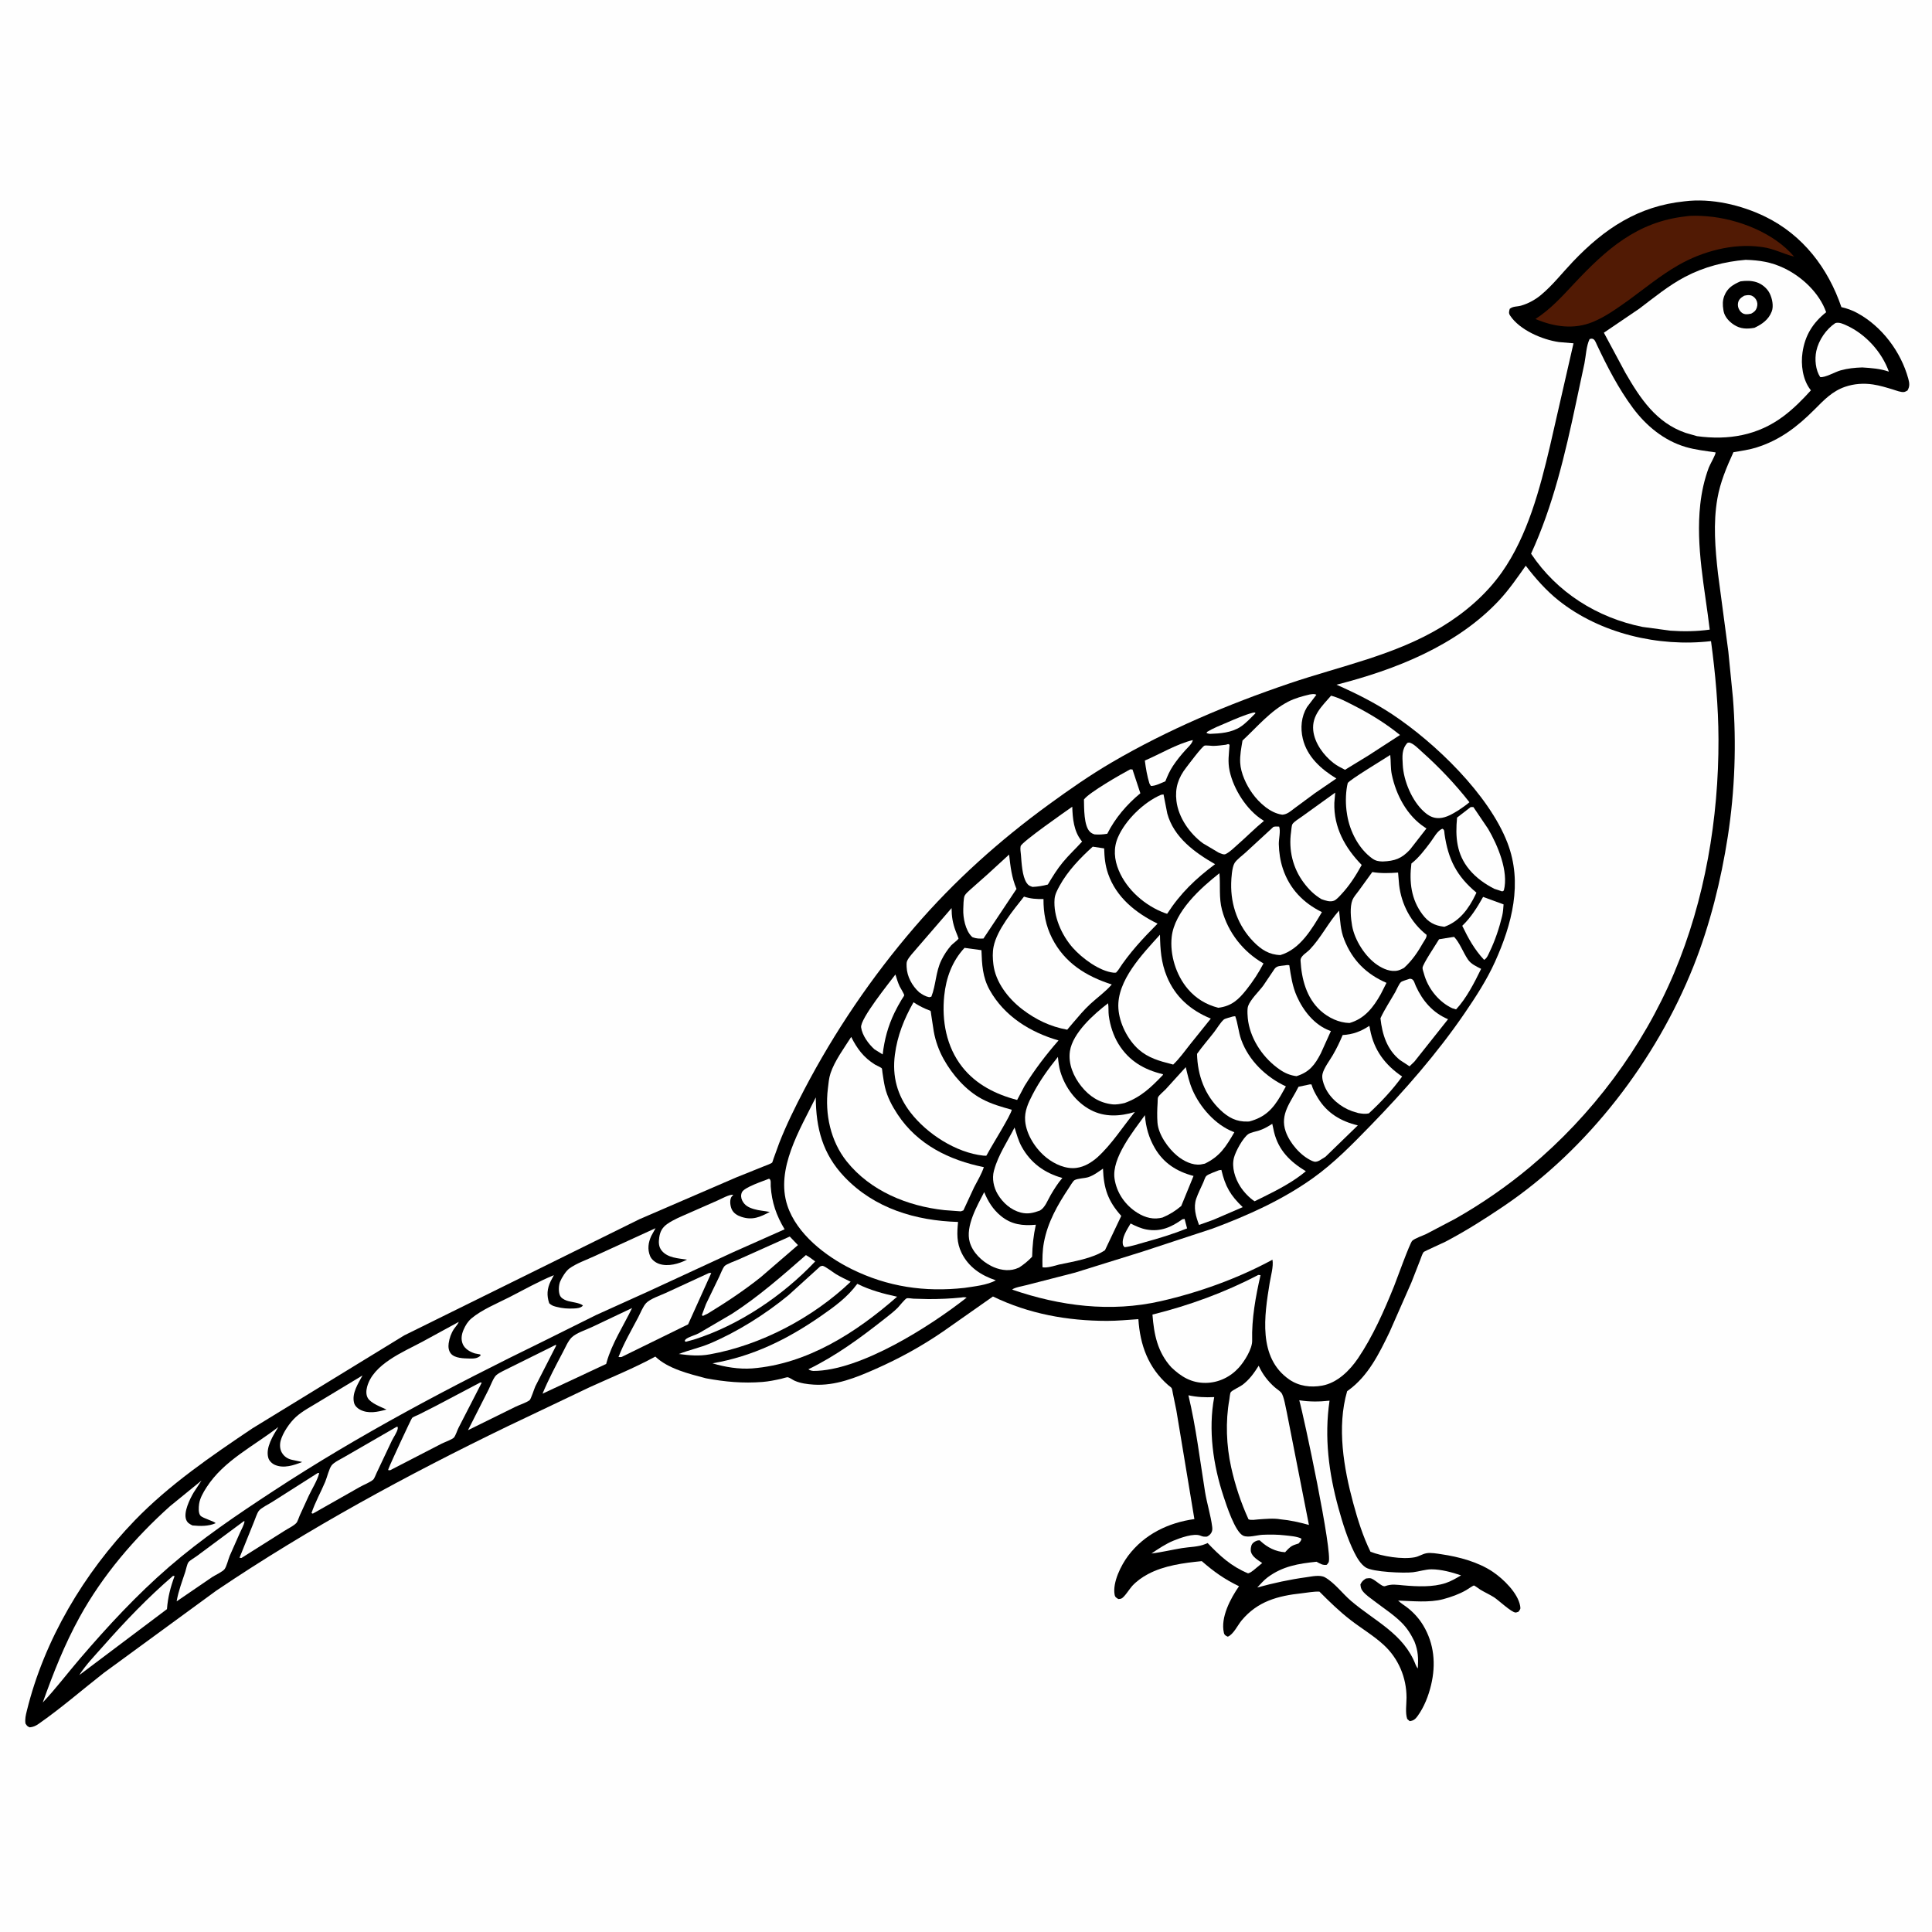 <svg version="1.1" xmlns="http://www.w3.org/2000/svg" style="display: block;" viewBox="0 0 2048 2048" width="1024" height="1024">
<path transform="translate(0,0)" fill="rgb(254,254,254)" d="M -0 -0 L 2048 0 L 2048 2048 L -0 2048 L -0 -0 z"/>
<path transform="translate(0,0)" fill="rgb(0,0,0)" d="M 1785.67 213.409 C 1814.23 209.872 1845.78 217.25 1871.3 229.713 C 1911.11 249.166 1937.86 284.185 1951.95 325.562 C 1957.95 326.925 1963.36 328.873 1968.77 331.803 C 1994.87 345.944 2015.07 372.897 2022.87 401.444 C 2024.19 406.266 2024.54 409.682 2022 413.969 C 2020.87 414.48 2019.82 415.26 2018.6 415.5 C 2015.35 416.138 2009.97 413.907 2006.75 412.933 C 1999.75 410.811 1992.72 408.644 1985.46 407.549 C 1975.6 406.06 1965.45 406.758 1956 409.981 C 1942.24 414.676 1933.41 424.088 1923.45 434.098 C 1905.44 452.194 1886.93 466.461 1862.23 474.263 C 1854.23 476.789 1845.78 477.987 1837.52 479.34 C 1830.24 495.286 1823.54 511.095 1820.5 528.485 C 1815.89 554.824 1818.18 581.507 1821.11 607.884 L 1832.1 690.57 L 1836.95 739.531 C 1840.85 787.967 1839.01 838.366 1831.59 886.438 C 1824.4 933.012 1812.6 980.503 1795.13 1024.35 C 1755.48 1123.89 1683.34 1218.07 1594.42 1278.29 C 1574.16 1292.02 1553.85 1304.89 1532.16 1316.29 C 1529.35 1317.76 1509.67 1326.44 1509.05 1327.28 C 1507.53 1329.33 1506.31 1333.64 1505.3 1336.07 L 1496.1 1359.57 L 1473.02 1412 C 1462 1434.74 1450.49 1458.41 1429.5 1473.66 L 1428.03 1474.72 C 1416.97 1512.7 1424.37 1556.19 1434.51 1593.48 C 1439.3 1611.09 1444.71 1628.51 1452.78 1644.92 C 1465.31 1649.78 1486.35 1653.3 1499.72 1650.77 C 1503.99 1649.97 1507.72 1647.32 1512.03 1646.52 C 1516.77 1645.64 1523.25 1646.86 1528.08 1647.58 C 1546.48 1650.3 1566.87 1655.69 1582.5 1666.24 C 1593.52 1673.68 1609 1688.59 1611.42 1702.34 C 1612.01 1705.73 1611.58 1705.8 1609.66 1708.5 C 1608.61 1708.78 1607.59 1709.37 1606.5 1709.34 C 1602.22 1709.22 1588.21 1696.02 1583.69 1693.16 C 1579.01 1690.2 1573.9 1687.96 1569.16 1685.08 C 1568.02 1684.38 1563.33 1680.78 1562.33 1680.68 C 1561.78 1680.62 1555.16 1685.05 1554.25 1685.58 C 1546.82 1689.9 1538.13 1692.97 1529.85 1695.19 C 1515.12 1699.14 1497.21 1697.14 1482.07 1696.67 C 1485.3 1699.83 1489.38 1702.1 1492.89 1704.96 C 1499.15 1710.05 1504.54 1716.1 1508.69 1723.02 C 1520.3 1742.37 1522.24 1764.15 1517.05 1786 C 1514.3 1797.6 1509.71 1809.48 1502.64 1819.18 C 1500.29 1822.41 1498.32 1823.99 1494.35 1824.5 L 1491.71 1822.18 C 1489.48 1815.75 1490.98 1806.38 1490.98 1799.5 C 1490.97 1778.38 1482.45 1758.06 1466.82 1743.7 C 1456.09 1733.85 1443.52 1726.41 1432.02 1717.57 C 1419.96 1708.29 1409.38 1697.97 1398.67 1687.21 C 1392.73 1686.88 1385.96 1688.29 1380 1688.93 C 1354.6 1691.65 1333.07 1697.4 1316.14 1717.77 C 1312.02 1722.73 1307.43 1732.66 1301.5 1734.94 C 1299.43 1733.98 1297.96 1733.34 1297.39 1730.9 C 1293.55 1714.65 1304.49 1694.25 1313.4 1681.48 C 1297.9 1673.97 1286.85 1666.15 1273.94 1654.87 C 1254.91 1656.73 1233.92 1659.49 1216.85 1668.65 C 1210.57 1672.01 1204.97 1676.01 1200.11 1681.24 C 1197.45 1684.11 1191.81 1693.34 1188.59 1694.58 C 1187.62 1694.96 1186.53 1694.9 1185.5 1695.06 C 1183.23 1693.58 1182.03 1693.19 1181.52 1690.28 C 1179.25 1677.36 1188.41 1659.06 1195.97 1649.06 C 1213.1 1626.38 1238.48 1614.09 1266.1 1610.29 L 1246.97 1494.95 L 1243.32 1477.22 C 1242.98 1475.78 1242.68 1472.69 1241.97 1471.45 C 1241.46 1470.56 1239.11 1468.99 1238.28 1468.26 C 1217.19 1449.74 1208.52 1425.87 1206.73 1398.36 C 1195.7 1399.07 1184.55 1400.2 1173.5 1400.19 C 1131.51 1400.15 1090.54 1392.77 1052.57 1374.33 L 999.697 1411.46 C 977.037 1427.04 953.402 1440 928.284 1451.11 C 907.522 1460.3 885.545 1469.27 862.38 1467.75 C 855.648 1467.31 848.749 1466.39 842.5 1463.71 C 840.377 1462.8 837.309 1460.44 835.237 1459.97 C 834.11 1459.71 829.418 1461.29 828.095 1461.58 C 821.523 1463.04 814.878 1464.42 808.156 1464.94 C 787.495 1466.52 768.691 1464.84 748.378 1461.06 C 730.518 1456.35 708.168 1450.95 694.691 1438.03 C 672.21 1450.27 648.28 1459.92 625.012 1470.53 L 538.103 1511.93 C 431.805 1563.4 327.172 1620.08 229.199 1686.21 L 110.133 1773.28 C 87.151 1791.23 64.674 1810.87 40.736 1827.5 C 37.652 1829.64 35.218 1830.67 31.5 1831.06 C 28.795 1829.93 28.643 1829.48 26.993 1827 C 26.299 1822.07 27.315 1818.15 28.478 1813.41 C 46.897 1738.27 89.198 1667.32 142.715 1611.85 C 179.293 1573.94 224.084 1543.34 267.614 1514.08 L 428.546 1415.54 L 677.924 1292.37 L 780.697 1248 L 809.595 1236.39 C 811.929 1235.38 816.715 1233.9 818.572 1232.35 C 818.826 1232.14 819.769 1228.83 819.904 1228.44 L 826.075 1211.46 C 833.667 1192.1 842.959 1173.35 852.595 1154.94 C 884.841 1093.33 924.013 1035.65 969.339 982.945 C 1011.56 933.857 1059.48 890.907 1111.76 852.825 C 1133.49 836.99 1155.44 821.683 1178.67 808.095 C 1237.91 773.446 1302.1 746.398 1367.01 724.388 C 1421.45 705.928 1478.82 694.579 1528.53 664.317 C 1552.92 649.471 1575.41 630.188 1591.96 606.765 C 1619.27 568.114 1632.36 518.244 1643.09 472.731 L 1667.98 363.923 L 1652.56 362.605 C 1634.95 360.107 1610.9 349.847 1600.76 334.5 C 1599.03 331.875 1599.66 330.234 1600.38 327.378 C 1604.01 324.451 1607.96 325.238 1612.26 324.024 C 1619.7 321.924 1627.12 317.916 1633.08 313.016 C 1645.64 302.694 1656.02 289.28 1667.23 277.5 C 1700.76 242.252 1736.59 218.469 1785.67 213.409 z"/>
<path transform="translate(0,0)" fill="rgb(254,254,254)" d="M 1328.08 755.5 L 1330.02 755.263 L 1330.94 756 C 1325.96 760.852 1320.64 766.825 1314.79 770.571 C 1305.12 776.764 1293.63 777.521 1282.5 777.946 C 1281.09 777.816 1280.28 777.517 1278.98 777 L 1279.5 775.864 C 1286.19 771.792 1293.61 768.947 1300.79 765.866 C 1309.86 761.972 1318.52 758.101 1328.08 755.5 z"/>
<path transform="translate(0,0)" fill="rgb(254,254,254)" d="M 1253.34 1292.5 L 1255.73 1292.12 L 1258.36 1302.16 C 1243.77 1308.04 1228.48 1312.69 1213.32 1316.86 C 1206.34 1318.78 1199.22 1321.31 1192.03 1322.11 L 1190.5 1320 C 1188.46 1312.39 1194.82 1303.34 1198.49 1296.94 C 1203.83 1299.67 1209.52 1302.28 1215.46 1303.35 C 1230.14 1305.99 1241.8 1300.84 1253.34 1292.5 z"/>
<path transform="translate(0,0)" fill="rgb(254,254,254)" d="M 1264.43 784.5 C 1263.99 788.091 1259.15 792.305 1256.67 795.056 C 1251.8 800.456 1247.25 806.037 1243.25 812.116 C 1239.91 817.189 1237.55 822.62 1235.31 828.243 C 1230.75 830.035 1224.9 833.228 1220 833.151 L 1218.43 830.5 C 1215.97 822.451 1214.65 814.555 1213.58 806.218 C 1229.96 799.212 1247.22 788.68 1264.43 784.5 z"/>
<path transform="translate(0,0)" fill="rgb(254,254,254)" d="M 854.308 1330.44 C 857.756 1332.27 860.956 1334.9 864.14 1337.17 C 829.87 1373.5 783.098 1405.02 735.467 1420.03 L 727.018 1422.33 L 725.776 1421.5 C 726.116 1420.93 726.316 1420.24 726.798 1419.78 C 729.444 1417.26 737.041 1415.31 740.647 1413.37 L 775.923 1392.7 C 804.307 1374.34 828.928 1352.63 854.308 1330.44 z"/>
<path transform="translate(0,0)" fill="rgb(254,254,254)" d="M 1572.15 950.761 L 1593.86 958.7 C 1593.56 962.805 1593.3 966.974 1592.34 970.988 C 1589.34 983.579 1584.73 997.343 1579.05 1009 C 1577.47 1012.26 1576.38 1015.6 1573.22 1017.5 C 1562.94 1006.52 1556.56 994.845 1550.04 981.387 C 1559.4 972.463 1565.85 961.94 1572.15 950.761 z"/>
<path transform="translate(0,0)" fill="rgb(254,254,254)" d="M 1292.11 1240.5 L 1294.72 1240.14 C 1298.81 1257.7 1304.36 1267.27 1317.35 1279.62 L 1286.37 1292.98 L 1271.05 1298.49 C 1267.69 1289.71 1264.82 1279.82 1268.09 1270.5 C 1270.1 1264.76 1273.08 1258.95 1275.56 1253.37 C 1276.27 1251.78 1277.42 1248.04 1278.5 1246.84 C 1280.56 1244.53 1289.04 1241.89 1292.11 1240.5 z"/>
<path transform="translate(0,0)" fill="rgb(254,254,254)" d="M 183.383 1670.5 L 185.067 1670.69 C 180.72 1682.41 177.926 1693.23 176.991 1705.74 L 84.026 1775.69 C 91.024 1764.65 100.728 1754.78 109.363 1744.99 C 132.704 1718.54 156.637 1693.53 183.383 1670.5 z"/>
<path transform="translate(0,0)" fill="rgb(254,254,254)" d="M 949.194 1033 C 950.494 1037.24 951.788 1041.58 953.663 1045.61 C 954.453 1047.3 958.523 1053.64 958.503 1055.06 C 958.495 1055.61 956.173 1058.91 955.805 1059.53 C 953.073 1064.11 950.49 1068.72 948.187 1073.53 C 941.224 1088.08 937.571 1101.73 935.667 1117.74 L 926.986 1112.34 C 920.693 1106.68 914.025 1097.67 912.829 1089.1 C 911.572 1080.09 943.082 1041.2 949.194 1033 z"/>
<path transform="translate(0,0)" fill="rgb(254,254,254)" d="M 258.47 1612.5 L 259.248 1612.7 C 258.552 1616.77 256.019 1621.07 254.305 1624.88 L 243.5 1649.26 C 241.882 1653.14 240.274 1660.45 237.974 1663.44 C 235.929 1666.09 227.934 1669.79 224.786 1671.86 L 187.302 1697.47 L 187.341 1696.97 C 189.136 1686.61 193.104 1676.24 196.378 1666.28 C 197.224 1663.7 198.23 1658.25 199.68 1656.15 C 201.084 1654.11 206.775 1650.94 208.881 1649.31 L 258.47 1612.5 z"/>
<path transform="translate(0,0)" fill="rgb(254,254,254)" d="M 1198.13 815.5 L 1200.5 815.702 L 1208.83 840.888 C 1194.43 852.815 1182.18 867.06 1173.75 883.812 C 1169.11 884.612 1165.07 884.84 1160.37 884.5 C 1158.38 883.931 1156.79 883.122 1155.3 881.645 C 1148.81 875.238 1149.24 856.287 1149.03 847.521 C 1154.2 840.213 1188.54 820.571 1198.13 815.5 z"/>
<path transform="translate(0,0)" fill="rgb(254,254,254)" d="M 1008.7 962.61 C 1008.75 971.544 1009.89 978.519 1013.03 986.927 C 1013.29 987.638 1016.17 994.677 1016.1 994.864 C 1015.57 996.283 1009.69 1000.57 1008.27 1002.18 C 1004.06 1006.98 1000.68 1012.19 997.87 1017.91 C 991.83 1030.23 992.166 1044.19 987.287 1056.5 L 985 1057.08 C 980.689 1056.19 978.027 1054.41 974.437 1051.92 C 966.903 1045.11 961.467 1035.25 961.058 1024.98 C 960.984 1023.1 960.795 1020.34 961.613 1018.56 C 963.739 1013.96 968.591 1009.3 971.775 1005.34 L 1008.7 962.61 z"/>
<path transform="translate(0,0)" fill="rgb(254,254,254)" d="M 336.73 1561.5 L 338.326 1561.45 L 338.146 1562.36 C 336.187 1569.78 330.629 1578.41 327.319 1585.55 L 317.805 1606.32 C 316.906 1608.31 315.481 1612.94 314.177 1614.39 C 311.429 1617.46 305.104 1620.44 301.487 1622.78 L 255.988 1651.5 L 253.884 1651.31 L 269.202 1613.3 C 270.635 1609.97 272.257 1604.42 274.361 1601.56 C 276.641 1598.47 284.978 1594.43 288.396 1592.23 L 336.73 1561.5 z"/>
<path transform="translate(0,0)" fill="rgb(254,254,254)" d="M 837.173 1310.78 L 845.851 1319.85 L 806.473 1353.82 C 788.677 1368.02 769.881 1380.48 750.462 1392.32 L 745 1394.99 L 744.029 1394 L 748.367 1382.38 L 762.371 1353.41 C 763.987 1350.17 765.755 1344.98 767.95 1342.23 C 769.736 1339.99 779.726 1336.54 782.701 1335.19 L 837.173 1310.78 z"/>
<path transform="translate(0,0)" fill="rgb(254,254,254)" d="M 1069.69 905.877 C 1071.13 918.774 1072.41 930.19 1077.53 942.31 L 1042.5 994.883 C 1038.15 995.049 1035.04 995.059 1030.94 993.5 L 1030.1 992.808 C 1023.39 986.283 1020.77 972.894 1021.11 963.841 C 1021.23 960.656 1021.26 952.02 1022.6 949.413 C 1023.73 947.224 1026.55 944.883 1028.35 943.201 L 1046.7 926.94 L 1069.69 905.877 z"/>
<path transform="translate(0,0)" fill="rgb(254,254,254)" d="M 1945.52 342.5 C 1949.53 341.228 1953.94 343.401 1957.56 345.05 C 1977.73 354.235 1994.88 373.188 2002.29 393.966 C 1993.11 390.752 1983.65 390.113 1974.02 389.5 C 1966.04 389.761 1958.8 390.497 1951.09 392.621 C 1945.34 394.205 1934.68 400.485 1929.5 399.729 C 1924.52 392.215 1923.5 380.786 1925.36 372.109 C 1927.82 360.593 1935.82 348.913 1945.52 342.5 z"/>
<path transform="translate(0,0)" fill="rgb(254,254,254)" d="M 1559.03 855.5 L 1561.83 855.5 L 1577.5 878.672 C 1587.6 895.928 1599.44 923.76 1594.12 944 L 1592.5 944.941 L 1584.01 942.174 C 1574.03 937.045 1564.74 930.47 1557.53 921.79 C 1543.9 905.376 1542.61 887.041 1544.55 866.677 L 1559.03 855.5 z"/>
<path transform="translate(0,0)" fill="rgb(254,254,254)" d="M 589.275 1425.5 L 589.53 1426.45 L 567.426 1469.67 C 566.355 1472.03 562.797 1483.2 561.419 1484.24 C 557.75 1487.02 550.819 1489.1 546.515 1491.21 L 496.079 1516.06 L 518.042 1472.76 C 519.958 1468.93 523.028 1460.52 525.926 1457.88 C 529.36 1454.76 535.902 1452.15 540.093 1449.9 L 589.275 1425.5 z"/>
<path transform="translate(0,0)" fill="rgb(254,254,254)" d="M 420.392 1512.5 L 421.66 1512.59 L 421.609 1514.5 C 420.974 1518.11 417.223 1523.49 415.451 1527.03 L 399.246 1561.33 C 398.474 1562.87 396.84 1567.36 395.656 1568.41 C 392.3 1571.41 385.549 1573.9 381.42 1576.27 L 331.633 1604.5 L 330.198 1603.95 C 333.968 1592.66 340.086 1581.79 344.722 1570.79 C 346.66 1566.19 348.776 1557.03 351.52 1553.37 C 354.107 1549.92 361.876 1546.4 365.784 1544.03 L 420.392 1512.5 z"/>
<path transform="translate(0,0)" fill="rgb(254,254,254)" d="M 1538.85 993.5 L 1541.44 993.152 C 1547.27 999.216 1551.07 1009.71 1555.98 1017 C 1559.37 1022.04 1564.81 1024.29 1570.05 1027.04 C 1563.03 1041.45 1554.45 1058.29 1543.5 1070 L 1539.5 1068.79 L 1536.83 1067.46 C 1523.54 1060.15 1513.33 1046.72 1509.41 1032.07 C 1508.96 1030.42 1507.88 1027.59 1507.95 1025.94 C 1508.13 1021.92 1522.42 1000.83 1525.46 995.654 L 1538.85 993.5 z"/>
<path transform="translate(0,0)" fill="rgb(254,254,254)" d="M 670.031 1386.55 C 661.076 1405.15 648.621 1424.09 643.062 1444.04 L 642.579 1445.83 L 575.095 1477.37 C 581.461 1462.13 589.138 1447.58 596.858 1433 C 599.417 1428.17 602.114 1421.57 606.03 1417.71 C 610.811 1413 621.244 1409.68 627.485 1406.74 L 670.031 1386.55 z"/>
<path transform="translate(0,0)" fill="rgb(254,254,254)" d="M 1136.64 855.164 C 1137.04 867.703 1138.24 880.922 1146.27 891.106 L 1147.08 892.103 C 1140.36 899.539 1133.1 906.215 1126.69 913.975 C 1120.54 921.41 1115.67 929.394 1110.74 937.65 C 1105.2 939.088 1100.23 939.903 1094.5 940.168 C 1091.36 939.004 1090.26 938.806 1088.3 935.937 C 1083.53 928.939 1082.94 914.617 1082.23 906.239 C 1081.99 903.414 1081.3 899.774 1081.91 897.001 C 1082.88 892.639 1129.97 859.844 1136.64 855.164 z"/>
<path transform="translate(0,0)" fill="rgb(254,254,254)" d="M 1491.9 787.5 L 1493.6 787.082 C 1498.11 787.757 1504.06 794.067 1507.44 797.079 C 1525.6 813.276 1542.67 831.24 1557.65 850.4 C 1554.07 853.563 1550.01 856.166 1546.09 858.885 C 1540.01 862.611 1533.21 866.845 1525.91 867.204 C 1519.19 867.535 1514.48 864.88 1509.58 860.5 C 1496.75 849.029 1487.81 827.72 1486.97 810.622 C 1486.54 801.824 1485.68 794.378 1491.9 787.5 z"/>
<path transform="translate(0,0)" fill="rgb(254,254,254)" d="M 509.061 1465.5 L 510.665 1465.65 L 486.096 1513.45 C 484.642 1516.26 483.142 1521.41 481.26 1523.78 C 479.646 1525.81 470.913 1528.91 467.951 1530.43 L 413.5 1558.56 L 411.393 1558.32 L 411.96 1556.68 C 413.697 1551.8 435.966 1503.8 436.857 1503.03 C 438.391 1501.71 442.016 1500.46 443.897 1499.51 L 461.798 1490.43 L 509.061 1465.5 z"/>
<path transform="translate(0,0)" fill="rgb(254,254,254)" d="M 751.413 1349.5 C 753.042 1349.22 752.197 1349.24 753.95 1349.5 L 729.429 1403.87 L 658.787 1438.5 C 657.684 1438.63 656.749 1438.57 655.647 1438.5 C 661.131 1424.09 669.29 1410.18 676.468 1396.53 C 678.812 1392.07 681.617 1384.77 684.994 1381.27 C 689.323 1376.77 699.627 1373.36 705.486 1370.69 L 751.413 1349.5 z"/>
<path transform="translate(0,0)" fill="rgb(254,254,254)" d="M 1043.3 1263.69 C 1047.22 1273.46 1052.69 1282.16 1060.9 1288.91 C 1072.11 1298.15 1084.05 1299.56 1098.03 1298.28 C 1095.45 1309.92 1094.41 1320.23 1094.1 1332.17 C 1089.81 1336.75 1085.54 1340.16 1080.32 1343.64 L 1076.5 1345.13 C 1068.04 1347.89 1058.23 1345.88 1050.5 1341.88 C 1040.51 1336.72 1031.15 1327.69 1027.97 1316.72 C 1023.15 1300.05 1035.88 1278.13 1043.3 1263.69 z"/>
<path transform="translate(0,0)" fill="rgb(254,254,254)" d="M 1075.45 1195.23 C 1077.69 1202.19 1079.44 1209.05 1082.99 1215.5 C 1092.54 1232.86 1107.33 1243.45 1126.15 1248.71 C 1121.32 1254.23 1117.44 1260.54 1113.73 1266.85 C 1110.49 1272.36 1107.94 1280.04 1102.32 1283.25 C 1095.31 1285.79 1089.54 1287.27 1082.13 1285.38 C 1071.67 1282.71 1062.97 1274.99 1057.57 1265.84 C 1053.32 1258.63 1051.41 1249.43 1053.57 1241.19 L 1053.91 1240 C 1058.26 1224.21 1068.07 1209.77 1075.45 1195.23 z"/>
<path transform="translate(0,0)" fill="rgb(254,254,254)" d="M 1388.45 1149.5 L 1390.23 1149.55 C 1391.69 1154.75 1394.27 1159.4 1397.07 1164 C 1406.83 1180.07 1421.46 1188.65 1439.35 1192.95 L 1405.01 1226.27 L 1398.5 1230.31 C 1395.63 1231.69 1393.93 1231.96 1390.97 1230.66 C 1378.77 1225.29 1367.23 1211.8 1362.9 1199.48 C 1356.35 1180.83 1368.7 1167.84 1376.48 1152.02 L 1388.45 1149.5 z"/>
<path transform="translate(0,0)" fill="rgb(254,254,254)" d="M 1348.66 1191.3 L 1350.54 1199.98 C 1355.3 1219.49 1367.64 1231.47 1384.25 1241.58 C 1371.22 1252.52 1354.87 1261.12 1339.67 1268.6 L 1329.91 1273.41 C 1324.25 1269.71 1318.42 1263.51 1314.77 1257.81 C 1309.25 1249.17 1305.39 1237.45 1308.06 1227.18 C 1309.79 1220.54 1317.46 1206.25 1323.23 1202.2 C 1325.66 1200.5 1331.54 1199.41 1334.6 1198.42 C 1339.12 1196.94 1342.96 1194.84 1346.99 1192.34 L 1348.66 1191.3 z"/>
<path transform="translate(0,0)" fill="rgb(254,254,254)" d="M 1494.45 1037.5 C 1498.82 1037.5 1499.14 1041.53 1500.83 1045.22 C 1508.06 1061.09 1518.76 1073.53 1534.99 1080.42 L 1499.31 1125.37 L 1494.15 1130.33 L 1484.07 1123.74 C 1470.13 1112.57 1465.18 1096.38 1463.34 1079.37 C 1467.8 1069.77 1473.76 1060.89 1478.99 1051.7 C 1480.52 1049.01 1482.9 1043.16 1484.95 1041.17 C 1486.33 1039.84 1492.36 1038.31 1494.45 1037.5 z"/>
<path transform="translate(0,0)" fill="rgb(254,254,254)" d="M 1018.93 1375.43 C 1021.16 1375.02 1022.5 1374.96 1024.7 1375.5 C 985.96 1406.02 911.824 1453.3 862.156 1453.24 C 859.976 1452.97 858.738 1452.76 856.917 1451.5 C 886.268 1437.17 911.919 1418.32 937.496 1398.16 C 942.229 1394.43 947.118 1390.74 951.404 1386.5 C 953.273 1384.65 959.184 1376.99 961.13 1376.3 C 962.515 1375.81 966.694 1376.56 968.334 1376.66 L 984.155 1377.08 C 995.854 1377.08 1007.3 1376.65 1018.93 1375.43 z"/>
<path transform="translate(0,0)" fill="rgb(254,254,254)" d="M 869.404 1342.5 C 870.274 1342.28 871.123 1341.72 872.014 1341.83 C 874.568 1342.14 883.627 1349.13 886.351 1350.75 C 891.318 1353.69 896.545 1356.19 901.744 1358.7 C 861.805 1396.79 806.574 1426 752.24 1435.69 C 741.159 1437.72 730.672 1436.76 719.578 1435.3 C 730.383 1431.06 741.759 1428.72 752.585 1424.14 C 781.716 1411.81 811.203 1393.21 835.741 1373.03 L 869.404 1342.5 z"/>
<path transform="translate(0,0)" fill="rgb(254,254,254)" d="M 1410.99 737.451 C 1419.36 739.618 1427.63 744.055 1435.29 747.962 C 1452.65 756.816 1468.94 766.852 1484.07 779.131 L 1450.5 800.899 L 1425.74 816.022 C 1421.62 813.884 1417.37 811.782 1413.69 808.937 C 1403.2 800.841 1393.4 787.669 1392.08 774.157 C 1390.54 758.264 1401.5 748.422 1410.99 737.451 z"/>
<path transform="translate(0,0)" fill="rgb(254,254,254)" d="M 1528.84 878.5 C 1531.4 879.324 1530.93 881.674 1531.28 884.177 C 1535.11 910.928 1544.12 928.799 1565.07 946.242 L 1564.12 948.312 C 1557.03 963.106 1547.17 976.72 1531.16 982.411 L 1530.33 982.325 C 1520.39 981.085 1514.06 977.496 1508 969.512 C 1495.82 953.481 1493.71 934.683 1496.15 915.36 C 1504.01 909.255 1510.55 900.527 1516.51 892.587 C 1520.15 887.746 1523.35 880.975 1528.84 878.5 z"/>
<path transform="translate(0,0)" fill="rgb(254,254,254)" d="M 1256.96 1131.23 C 1258.85 1139.24 1260.71 1147.55 1263.98 1155.12 C 1271.99 1173.68 1288.19 1192.27 1307.19 1199.71 L 1308.46 1200.21 C 1299.68 1215.32 1293.36 1225.73 1277.15 1233.54 L 1272.77 1234.39 C 1264.08 1235.55 1254.59 1230.68 1248.02 1225.32 C 1238.42 1217.47 1227.89 1202.68 1226.97 1189.99 C 1226.47 1183.14 1226.65 1176 1227.11 1169.15 C 1227.19 1167.9 1227.12 1164.14 1227.58 1163.16 C 1228.63 1160.89 1233.62 1156.83 1235.57 1154.79 L 1256.96 1131.23 z"/>
<path transform="translate(0,0)" fill="rgb(254,254,254)" d="M 1451.56 1087.44 C 1451.93 1088.73 1452.09 1090.05 1452.34 1091.37 C 1456.46 1113.27 1468.14 1128.76 1486.31 1141.15 C 1476.45 1154.95 1463.45 1168.76 1451 1180.23 C 1447.07 1181.15 1443.84 1180.54 1439.89 1179.91 L 1433.5 1177.99 C 1421.17 1173.66 1409.48 1163.99 1404.31 1151.85 C 1402.67 1148 1400.97 1142.71 1401.91 1138.5 C 1403.33 1132.19 1409.46 1124.22 1412.79 1118.5 C 1416.84 1111.58 1420.19 1104.58 1423.28 1097.19 C 1434.21 1096.55 1442.47 1093.4 1451.56 1087.44 z"/>
<path transform="translate(0,0)" fill="rgb(254,254,254)" d="M 908.769 1360.9 C 921.553 1367.37 936.998 1371.62 950.987 1374.56 C 907.72 1412.5 855.954 1445.96 797.247 1450.59 C 783.465 1451.59 768.426 1449.17 755.269 1445.17 C 798.113 1437.81 834.797 1419.65 870.217 1395.06 C 884.687 1385.01 898.223 1375.23 908.769 1360.9 z"/>
<path transform="translate(0,0)" fill="rgb(254,254,254)" d="M 1213.65 1182.12 C 1214.58 1194.67 1217.8 1206.09 1224.14 1217 C 1233.51 1233.13 1247.51 1241.89 1265.19 1246.57 L 1252.17 1278.39 C 1245.97 1283.64 1239.78 1287.51 1232.29 1290.65 L 1229.33 1291.25 C 1219.76 1292.93 1210.55 1289.25 1202.84 1283.74 C 1191.41 1275.56 1183.5 1263.35 1181.46 1249.41 C 1178.25 1227.54 1201.5 1199.02 1213.65 1182.12 z"/>
<path transform="translate(0,0)" fill="rgb(254,254,254)" d="M 1415.38 840.201 L 1414.46 851 C 1413.64 876.997 1425.83 898.842 1443.46 916.896 C 1437.32 928.1 1430.45 938.878 1421.65 948.211 C 1419.68 950.292 1416.6 953.875 1413.94 954.834 C 1409.58 956.405 1404.99 954.581 1400.85 953.17 C 1393.18 948.662 1387.34 942.8 1382.04 935.727 C 1370.37 920.144 1365.83 900.969 1368.61 881.726 C 1368.88 879.92 1369.12 875.156 1369.99 873.69 C 1371.61 870.975 1377.56 867.463 1380.28 865.459 L 1415.38 840.201 z"/>
<path transform="translate(0,0)" fill="rgb(254,254,254)" d="M 1174.61 1063.5 C 1175.32 1067.77 1174.81 1072.39 1175.38 1076.75 C 1176.71 1086.88 1180.21 1097.82 1185.57 1106.55 C 1196.66 1124.61 1212.76 1133.97 1232.84 1138.73 L 1232.64 1139.61 C 1220.1 1152.66 1209.51 1162.95 1192.19 1169.24 C 1187.9 1170.18 1183.4 1171.15 1178.99 1170.63 C 1165.3 1169.02 1154.77 1162.17 1146.27 1151.56 C 1138.02 1141.26 1132.16 1127.74 1134.16 1114.33 C 1137.05 1094.91 1159.81 1074.77 1174.61 1063.5 z"/>
<path transform="translate(0,0)" fill="rgb(254,254,254)" d="M 1169.21 1238.8 C 1169.99 1259.82 1174.48 1273.18 1188.59 1288.9 L 1171.33 1325.25 C 1158.64 1333.99 1137.36 1337.37 1122.48 1340.53 C 1118.3 1341.69 1109.04 1344.48 1105.07 1343.31 C 1104.9 1334.2 1104.94 1325.88 1106.62 1316.89 C 1110.63 1295.52 1121.08 1277.19 1133.02 1259.28 C 1134.1 1257.66 1137.46 1251.9 1139.03 1251.02 C 1142.42 1249.12 1149.48 1249.13 1153.5 1247.88 C 1159.18 1246.12 1164.34 1242.14 1169.21 1238.8 z"/>
<path transform="translate(0,0)" fill="rgb(254,254,254)" d="M 1259.78 1479.08 C 1269.28 1481.09 1277.44 1481.41 1287.12 1480.99 C 1280.57 1515.78 1286.02 1553.21 1297.08 1586.5 C 1299.92 1595.05 1309.24 1624.22 1318 1627.96 C 1323.39 1630.26 1332.52 1627.2 1338.29 1626.93 C 1346.01 1626.58 1354.27 1626.63 1361.93 1627.51 C 1367.29 1628.13 1374.69 1628.57 1379.5 1630.96 C 1379.52 1633.35 1377.96 1634.41 1376.5 1636.21 L 1375.31 1636.55 L 1373.5 1637.14 C 1368.81 1638.58 1366.72 1640.62 1363.46 1644.13 L 1362.28 1645.43 C 1352.26 1644.86 1343.59 1640.42 1336.27 1633.67 C 1335.33 1632.8 1335.69 1632.79 1334.25 1632.86 C 1331.74 1632.97 1328.69 1634.69 1327.29 1636.81 C 1325.95 1638.83 1325.46 1642.97 1326.13 1645.28 C 1327.64 1650.48 1333.79 1654.01 1338 1656.87 L 1328.53 1664.71 C 1326.65 1666.17 1325.3 1667.16 1323 1667.82 C 1305.14 1660.4 1293.3 1649.47 1280.15 1635.71 L 1279.26 1636.1 L 1277.79 1636.7 C 1270.27 1639.92 1260.96 1639.74 1252.86 1641.08 C 1242.06 1642.87 1231.44 1645.44 1220.55 1646.8 C 1227.79 1641.89 1235.8 1636.51 1243.89 1633.19 C 1250.92 1630.3 1265.6 1624.91 1272.62 1627.9 C 1275.28 1629.03 1276.62 1629.04 1279.5 1628.86 C 1281.45 1627.78 1282.66 1626.98 1283.85 1625.1 C 1285.21 1622.94 1285.28 1621 1284.97 1618.5 C 1283.45 1606.24 1279.35 1593.62 1277.36 1581.24 C 1271.85 1546.91 1267.87 1513 1259.78 1479.08 z"/>
<path transform="translate(0,0)" fill="rgb(254,254,254)" d="M 1454.67 924.415 C 1463.8 925.94 1472.82 925.607 1482.01 924.958 L 1483.12 937.975 C 1485.5 958.72 1495.78 978.087 1512.21 990.952 L 1512.16 992.61 C 1511.85 994.462 1509.53 997.63 1508.57 999.316 C 1502.82 1009.46 1496.89 1018.2 1488.25 1026.06 C 1486.28 1027.07 1484.16 1028.2 1482 1028.74 C 1474.37 1030.65 1466.22 1027.07 1460 1022.86 C 1447.14 1014.17 1435.97 996.58 1433.28 981.328 C 1431.91 973.567 1430.68 961.423 1433.65 954.005 C 1434.94 950.805 1437.92 947.506 1439.96 944.706 L 1454.67 924.415 z"/>
<path transform="translate(0,0)" fill="rgb(254,254,254)" d="M 1419.46 965.281 C 1420.83 976.241 1420.76 985.486 1424.92 996 C 1433.58 1017.94 1448.29 1032.57 1469.73 1041.87 L 1463.72 1053.74 C 1455.89 1067.77 1446.53 1079.9 1430.53 1084.43 C 1419.24 1084.16 1408.04 1078.82 1399.72 1071.24 C 1384.85 1057.7 1379.71 1037.72 1378.63 1018.36 C 1378.36 1013.34 1384.96 1010.12 1388.32 1006.62 C 1400.37 994.063 1407.95 978.125 1419.46 965.281 z"/>
<path transform="translate(0,0)" fill="rgb(254,254,254)" d="M 1473.72 800.269 C 1474.51 807.22 1473.92 814.083 1475.36 821.012 C 1479.91 842.857 1491.58 864.925 1510.7 877.29 L 1512.11 878.191 L 1494.74 900.5 C 1485.83 910.159 1478.58 912.696 1465.68 913.22 C 1461.2 913.084 1458.22 912.606 1454.52 909.938 C 1440.3 899.69 1430.93 881.282 1428.1 864.248 L 1427.83 862.5 C 1426.28 853.147 1426.3 842.342 1428.01 832.996 C 1428.1 832.55 1428.55 830.295 1428.67 830.063 C 1430.45 826.697 1467.58 804.364 1473.72 800.269 z"/>
<path transform="translate(0,0)" fill="rgb(254,254,254)" d="M 1306.98 1077.5 L 1309.39 1077.23 C 1312.29 1085.07 1312.81 1093.96 1315.73 1102.09 C 1323.72 1124.3 1342.06 1141.79 1363.09 1151.63 L 1357.56 1161.46 C 1349.17 1175.9 1340.63 1184.46 1324.26 1188.81 L 1322.57 1188.88 C 1310.78 1189.3 1302.14 1184.71 1293.67 1176.66 C 1277.01 1160.83 1269.43 1139.74 1268.91 1117.14 C 1274.55 1109.16 1281.13 1101.71 1287.12 1093.95 C 1290.14 1090.03 1293.58 1084.08 1297.19 1080.84 C 1298.63 1079.55 1304.84 1078.23 1306.98 1077.5 z"/>
<path transform="translate(0,0)" fill="rgb(254,254,254)" d="M 1361.68 1023.39 C 1363.54 1023.01 1364.82 1022.84 1366.7 1023.18 C 1368.41 1034.52 1369.99 1045.54 1374.7 1056.1 C 1381.55 1071.48 1393.34 1086.45 1409.44 1092.47 L 1410.8 1092.97 L 1400.1 1116.64 C 1393.8 1128.85 1387.92 1136.56 1374.35 1140.77 C 1367.75 1139.96 1362.3 1137.68 1356.84 1133.96 C 1339.93 1122.45 1326.56 1103.43 1323.18 1083.05 C 1322.54 1079.22 1321.76 1069.95 1323.05 1066.45 C 1325.69 1059.25 1334.52 1051.04 1339.16 1044.73 L 1351.06 1027.08 C 1353.63 1023.56 1357.54 1024 1361.68 1023.39 z"/>
<path transform="translate(0,0)" fill="rgb(254,254,254)" d="M 1299.48 789.452 L 1302 788.72 L 1303.4 789.5 C 1302.74 799.555 1301.28 807.23 1303.48 817.383 C 1307.69 836.78 1321.78 858.929 1338.73 869.432 L 1339.9 870.128 C 1330.25 877.986 1321.53 886.947 1312.15 895.133 C 1308.28 898.519 1303.91 902.986 1299.37 905.291 C 1297.1 906.441 1294.31 904.696 1291.95 903.894 L 1275.17 893.946 C 1261.12 883.641 1249.17 866.588 1247.07 849.014 C 1245.41 835.201 1249.02 824.446 1257.5 813.534 C 1260.37 809.838 1274 791.499 1276.83 790.422 C 1278.27 789.874 1284.02 790.706 1285.89 790.69 C 1290.41 790.65 1294.99 790.003 1299.48 789.452 z"/>
<path transform="translate(0,0)" fill="rgb(254,254,254)" d="M 1121.43 1120.39 C 1121.95 1125.69 1122.52 1130.97 1124.06 1136.08 C 1129.07 1152.7 1140.45 1168.27 1155.97 1176.5 C 1171.02 1184.48 1187.18 1183.51 1203.02 1178.74 C 1189.79 1194.89 1178.81 1212.62 1163.31 1226.8 C 1156.91 1232.35 1149.6 1236.88 1141.05 1238.02 C 1129.85 1239.51 1117.96 1234.09 1109.34 1227.22 C 1097.95 1218.15 1088 1202.98 1086.71 1188.27 C 1085.8 1177.91 1090 1169.1 1094.62 1160.16 C 1102.1 1145.7 1111.26 1133.05 1121.43 1120.39 z"/>
<path transform="translate(0,0)" fill="rgb(254,254,254)" d="M 1229.61 990.821 C 1229.91 1006.49 1230.83 1020.31 1236.84 1034.97 C 1245.82 1056.85 1261.99 1070.87 1283.5 1079.76 L 1261.75 1106.83 C 1255.93 1114.15 1250.38 1122.03 1243.62 1128.5 L 1241.5 1127.9 C 1228.92 1124.74 1217.17 1121.39 1207.21 1112.65 C 1195.4 1102.27 1186.48 1084.51 1185.53 1068.83 C 1183.73 1039.26 1211.42 1011.09 1229.61 990.821 z"/>
<path transform="translate(0,0)" fill="rgb(254,254,254)" d="M 1230.8 842.5 L 1233.39 842.126 L 1237.37 862.379 C 1244.31 887.695 1266.46 903.721 1288.03 916.065 C 1267.26 931.664 1251.42 946.718 1237.23 968.652 L 1234.84 967.914 C 1213.93 960.144 1194.57 943.419 1185.9 922.602 C 1181.11 911.116 1180.06 899.128 1185.11 887.5 C 1193.02 869.252 1212.59 850.255 1230.8 842.5 z"/>
<path transform="translate(0,0)" fill="rgb(254,254,254)" d="M 1388.43 736.153 C 1390.84 735.866 1393.23 735.202 1395.42 736.5 L 1385.47 749.568 C 1379.38 759.628 1378.33 771.724 1381.01 783.005 C 1385.55 802.149 1400.48 815.497 1416.62 825.224 L 1393.87 840.792 L 1372.47 856.598 C 1368.37 859.641 1364.76 863.192 1359.5 863.598 L 1358.72 863.512 C 1346.41 861.718 1334.59 850.847 1327.56 841.048 C 1321.11 832.047 1315.24 819.625 1314.65 808.5 C 1314.23 800.625 1315.82 792.735 1317.11 785 C 1332.57 770.682 1346.59 753.557 1365.54 743.802 C 1372.78 740.076 1380.56 738.025 1388.43 736.153 z"/>
<path transform="translate(0,0)" fill="rgb(254,254,254)" d="M 1349.91 876.5 C 1351.92 875.946 1353.88 876.175 1355.94 876.237 C 1357.69 880.894 1355.47 889.535 1355.59 894.777 C 1355.8 903.62 1357.08 912.364 1359.87 920.774 C 1366.93 942.074 1381.49 957.162 1401.28 966.861 C 1390.7 984.741 1378.17 1006.27 1357.25 1012.42 C 1345.46 1012.09 1336.97 1006.62 1328.93 998.431 C 1312.54 981.733 1304.57 959.676 1305.1 936.5 C 1305.22 931.024 1305.91 919.494 1308.65 914.929 C 1310.85 911.287 1316.88 906.904 1320.08 903.977 L 1349.91 876.5 z"/>
<path transform="translate(0,0)" fill="rgb(254,254,254)" d="M 1292.64 925.647 C 1293.87 938.965 1291.86 951.417 1295.4 964.649 C 1301.81 988.63 1317.9 1009.04 1339.35 1021.28 C 1334.33 1031.05 1328.23 1040.24 1321.43 1048.87 C 1312.97 1059.6 1305.54 1066.57 1291.44 1068.28 C 1278.51 1064.99 1267.72 1058.44 1259.07 1048.25 C 1246.69 1033.68 1239.96 1012.15 1242.05 993.137 C 1245.02 966.141 1272.82 941.295 1292.64 925.647 z"/>
<path transform="translate(0,0)" fill="rgb(254,254,254)" d="M 1158.35 897.5 L 1170.45 899.339 C 1170.72 908.848 1171.52 917.22 1174.65 926.274 C 1183.33 951.353 1204.03 967.811 1227.06 979.099 C 1211.59 994.689 1197.24 1009.96 1185.24 1028.5 L 1183 1031.07 L 1180.39 1031.08 C 1165.35 1029.49 1147 1015.7 1137.31 1004.8 C 1125.37 991.382 1116.36 971.078 1117.9 952.844 C 1118.32 947.966 1120.87 943.283 1123.19 939.035 C 1131.75 923.355 1145.17 909.372 1158.35 897.5 z"/>
<path transform="translate(0,0)" fill="rgb(254,254,254)" d="M 1333.78 1351.5 L 1336.22 1351.69 C 1331.08 1374.13 1326.72 1397.94 1327.34 1421 C 1327.57 1429.8 1319.11 1443.23 1313.27 1449.69 C 1304.2 1459.72 1291.62 1465.82 1278 1465.92 C 1262.87 1466.03 1252.01 1459.35 1241.54 1449.31 C 1226.96 1433.21 1223.26 1414.49 1221.65 1393.5 C 1260.54 1383.86 1298.26 1370.11 1333.78 1351.5 z"/>
<path transform="translate(0,0)" fill="rgb(254,254,254)" d="M 1377.27 1484.34 C 1388.41 1486.04 1398.14 1485.97 1409.36 1484.77 C 1403.68 1523.64 1408.52 1561.38 1418.96 1599.09 C 1423.29 1614.74 1428.3 1630.86 1435.5 1645.46 C 1438.3 1651.12 1442.4 1658.26 1447.9 1661.67 C 1455.56 1666.42 1488.14 1667.78 1497.72 1666.66 C 1504.22 1665.91 1511.05 1663.53 1517.55 1663.54 C 1527.65 1663.56 1539.3 1666.7 1548.79 1669.96 C 1543.62 1673 1538.21 1676.2 1532.49 1678.1 C 1518.79 1682.63 1502.16 1681.8 1487.88 1680.57 C 1480.62 1679.95 1475.31 1678.81 1468.2 1681.39 C 1464.87 1682.6 1457.07 1673.6 1452.5 1672.97 C 1451.22 1672.8 1449.33 1673.19 1448 1673.28 C 1444.76 1675.43 1443.98 1675.92 1442.1 1679.5 C 1442.34 1682.23 1442.66 1684.21 1444.35 1686.44 C 1447.62 1690.72 1452.8 1694.1 1457.07 1697.38 C 1466.49 1704.6 1476.99 1711.37 1485.43 1719.71 C 1491.58 1725.78 1495.58 1732.22 1499.33 1739.95 C 1503.39 1750.19 1503.59 1757.85 1502.95 1768.73 C 1502.03 1767.49 1501.27 1766.33 1500.71 1764.88 C 1488.08 1731.79 1457.32 1718.56 1432.12 1697.01 C 1423.13 1689.31 1414.65 1677.74 1404.5 1672.04 C 1399.28 1669.1 1390.76 1671.11 1385 1671.9 C 1366.94 1674.38 1350.28 1678.02 1332.73 1682.82 C 1336.2 1679.17 1339.77 1675 1343.81 1672 C 1359.67 1660.2 1376.55 1657.48 1395.6 1655.51 C 1399.28 1657.5 1402.14 1659.5 1406.5 1658.72 L 1408.33 1656.25 C 1413.3 1647.59 1381.66 1499.26 1377.27 1484.34 z"/>
<path transform="translate(0,0)" fill="rgb(254,254,254)" d="M 1085.47 950.461 C 1092.64 952.762 1098.64 953.146 1106.14 953.001 C 1106.03 967.683 1108.55 981.332 1115.22 994.5 C 1128.5 1020.72 1151.27 1034.86 1178.53 1043.58 C 1171.9 1051.28 1163.27 1057.36 1155.8 1064.24 C 1149.1 1070.41 1143.19 1077.53 1137.27 1084.44 L 1131.29 1091.53 C 1113.43 1088.31 1097.87 1080.82 1083.5 1069.78 C 1068.72 1058.41 1055.23 1041.1 1053.01 1022.14 C 1052.27 1015.87 1052 1009.63 1053.26 1003.41 C 1056.89 985.425 1074.3 964.64 1085.47 950.461 z"/>
<path transform="translate(0,0)" fill="rgb(254,254,254)" d="M 968.368 1062.43 C 972.279 1065.08 976.836 1067.5 981.145 1069.42 C 981.847 1069.73 986.238 1071.31 986.499 1071.67 C 986.684 1071.92 987.04 1075.19 987.126 1075.74 L 989.83 1093.38 C 991.656 1103.63 995.321 1113.77 1000.39 1122.85 C 1009.65 1139.42 1023.81 1155.74 1040.61 1164.8 C 1050.76 1170.28 1061.44 1173.31 1072.49 1176.36 C 1072.19 1181.09 1051.32 1214.41 1047.51 1221.68 C 1047.45 1221.97 1045.68 1224.84 1045.5 1225.14 L 1042.28 1225 C 1013.41 1221.84 982.746 1202.01 965.275 1179.42 C 951.133 1161.13 945.587 1141.07 948.621 1117.96 C 951.271 1097.77 958.343 1080.1 968.368 1062.43 z"/>
<path transform="translate(0,0)" fill="rgb(254,254,254)" d="M 1334.26 1447.75 C 1338.24 1456.58 1343.89 1464.03 1351.17 1470.47 C 1353.2 1472.27 1356.49 1474.28 1358.15 1476.3 C 1361.1 1479.89 1363.02 1492.89 1364.13 1497.5 L 1387.52 1616.5 C 1377.39 1613.7 1367.72 1611.49 1357.25 1610.52 C 1349.93 1609.24 1341.38 1610.13 1333.97 1610.62 C 1330.91 1610.83 1326.19 1611.8 1323.46 1610.52 C 1315.34 1592.69 1309.31 1574.41 1305.06 1555.27 C 1299.99 1532.45 1298.96 1506.74 1303.14 1483.72 C 1303.45 1481.98 1303.76 1477.28 1304.58 1475.92 C 1305.82 1473.85 1314.43 1470.03 1317.09 1467.99 C 1324.56 1462.27 1329.26 1455.65 1334.26 1447.75 z"/>
<path transform="translate(0,0)" fill="rgb(254,254,254)" d="M 1022.43 1004.77 L 1040.36 1007.23 C 1040.93 1022.46 1041.49 1035.82 1049.1 1049.46 C 1064.6 1077.24 1092.25 1094.36 1122.08 1102.9 C 1108.65 1118.29 1096.88 1133.73 1086.12 1151.06 L 1078.21 1166 C 1055.6 1160.08 1034.72 1149.69 1020.01 1131.01 C 1003.13 1109.59 998.214 1082.05 1000.93 1055.5 C 1002.87 1036.5 1009.33 1018.85 1022.43 1004.77 z"/>
<path transform="translate(0,0)" fill="rgb(81,26,4)" d="M 1786.66 229.395 C 1793.42 228.232 1802.56 228.713 1809.44 229.268 C 1842.01 231.891 1880.28 246.615 1901.81 272.01 C 1890.41 269.2 1880.4 263.585 1868.48 261.965 L 1866.5 261.704 C 1837.11 257.632 1804.5 266.48 1779 281.117 C 1760.44 291.772 1743.68 305.546 1726.44 318.161 C 1714.38 326.683 1702.24 335.601 1688.49 341.271 C 1668.23 349.625 1647.21 346.414 1627.64 338.143 C 1643.62 327.828 1655.51 314.609 1668.41 300.85 C 1702.57 264.422 1735.22 235.169 1786.66 229.395 z"/>
<path transform="translate(0,0)" fill="rgb(254,254,254)" d="M 902.305 1099.19 C 908.575 1111.69 915.463 1120.97 927.5 1128.48 C 928.858 1129.32 934.048 1131.54 934.776 1132.55 C 935.061 1132.94 935.364 1136.49 935.472 1137.19 C 936.266 1142.29 936.944 1147.47 938.112 1152.5 C 940.495 1162.77 945.734 1172.57 951.499 1181.3 C 972.683 1213.39 1006.29 1229.8 1042.92 1237.23 C 1040.35 1244.91 1036.3 1251.36 1032.62 1258.51 L 1021.23 1283.08 L 1018.5 1284.08 L 1001 1282.78 C 961.798 1278.5 922.541 1262.47 897.5 1231.08 C 880.416 1209.65 874.286 1180.89 877.581 1153.98 C 878.246 1148.55 878.641 1142.94 880.376 1137.72 C 884.754 1124.55 894.806 1110.95 902.305 1099.19 z"/>
<path transform="translate(0,0)" fill="rgb(254,254,254)" d="M 864.761 1163.28 C 864.93 1195.99 872.009 1223.23 895.106 1247.53 C 926.926 1281.01 970.597 1293.98 1015.59 1295.32 C 1014.41 1306.99 1013.98 1317.28 1019.31 1328.1 C 1026.78 1343.26 1039.96 1351.98 1055.6 1357.17 C 1046.66 1362.29 1032.47 1363.66 1022.35 1365.22 C 980.369 1369.87 940.872 1364.14 902.7 1345.25 C 875.258 1331.67 844.687 1308.18 834.692 1278.07 C 821.8 1239.22 848.067 1197.2 864.761 1163.28 z"/>
<path transform="translate(0,0)" fill="rgb(254,254,254)" d="M 1850.48 275.425 C 1865.18 275.854 1877.58 277.78 1891 284.169 C 1910.26 293.337 1928.6 310.578 1935.8 330.95 C 1921.6 342.323 1913.42 355.478 1910.75 373.517 C 1908.82 386.535 1910.87 402.188 1918.93 412.864 L 1919.64 413.771 C 1910.68 423.673 1901.49 432.983 1890.8 441.042 C 1863.53 461.605 1832.23 466.889 1798.87 462.343 L 1786.85 458.876 C 1755.74 448.199 1738.72 422.432 1722.98 395.161 L 1700.17 352.687 L 1737.62 327.272 C 1753.43 315.352 1768.76 302.637 1786.37 293.395 C 1806.26 282.956 1828.17 277.286 1850.48 275.425 z"/>
<path transform="translate(0,0)" fill="rgb(0,0,0)" d="M 1844.97 298.246 C 1850.67 297.44 1856.45 297.369 1862 299.16 C 1867.69 300.997 1873.22 305.569 1875.9 310.929 C 1878.56 316.236 1880.32 324.439 1878.14 330.122 C 1874.78 338.903 1867.88 343.65 1859.79 347.488 C 1851.84 348.892 1844.94 348.788 1837.96 344.207 C 1832.94 340.913 1828.21 335.896 1827.07 329.807 L 1826.86 328.5 C 1825.98 323.308 1825.9 318.543 1827.87 313.546 C 1831.15 305.204 1837.15 301.62 1844.97 298.246 z"/>
<path transform="translate(0,0)" fill="rgb(254,254,254)" d="M 1848.85 313.5 C 1850.97 312.987 1853.32 312.593 1855.5 313.02 C 1857.98 313.505 1860.26 315.43 1861.5 317.572 C 1863.05 320.254 1863.27 322.971 1862.34 325.914 C 1861.25 329.343 1859.37 330.883 1856.29 332.5 C 1854.44 332.901 1851.87 333.303 1850 333.031 C 1847.39 332.653 1845.58 331.164 1844.14 329.058 C 1842.53 326.717 1841.86 323.947 1842.39 321.149 C 1843.15 317.168 1845.65 315.488 1848.85 313.5 z"/>
<path transform="translate(0,0)" fill="rgb(254,254,254)" d="M 1685.01 359.5 C 1685.61 359.305 1686.45 358.996 1687.07 358.992 C 1690.45 358.971 1691.47 362.772 1692.72 365.416 C 1703.69 388.596 1715.59 411.806 1730.91 432.444 C 1744.98 451.404 1764.02 467.127 1786.96 473.839 C 1797.21 476.838 1808.07 478.021 1818.62 479.568 C 1818.79 481.873 1812.58 492.484 1811.4 495.65 C 1806.69 508.271 1803.8 521.383 1802.34 534.759 C 1797.46 579.521 1807.13 623.238 1812.38 667.418 C 1798.65 669.345 1784.57 669.542 1770.76 668.543 L 1741.18 664.563 C 1693.08 654.845 1650.3 627.935 1623 586.932 C 1646.36 536.093 1659.1 481.402 1670.69 426.888 L 1679.58 385.203 C 1681.15 377.222 1681.51 366.784 1685.01 359.5 z"/>
<path transform="translate(0,0)" fill="rgb(254,254,254)" d="M 815.192 1249.5 C 817.727 1250.41 816.82 1254.82 816.996 1257.5 C 818.111 1274.52 822.964 1288.54 831.73 1303.11 L 777.2 1327.36 L 687.969 1368.63 L 631.848 1394 L 576.361 1421.6 C 477.724 1469.69 380.957 1520.69 289.131 1580.94 C 251.207 1605.82 213.61 1631.18 179.253 1660.94 C 144.856 1690.73 114.497 1723.55 84.904 1758.04 C 71.599 1773.55 59.355 1789.82 45.338 1804.72 C 56.488 1773.5 68.369 1743.32 84.393 1714.21 C 108.757 1669.95 142.626 1630.37 180.104 1596.74 L 213.593 1569.45 L 205.279 1582.15 C 201.293 1588.88 194.312 1603.1 197.331 1610.88 C 198.705 1614.42 200.881 1615.39 203.992 1617.03 C 212.156 1617.82 220.861 1618.06 228.5 1614.69 C 227.964 1612.87 215.056 1609.48 212.555 1606.74 C 210.061 1604.01 210.599 1597.67 211.064 1594.26 C 211.91 1588.05 215.66 1581.7 219.022 1576.5 C 237.404 1548.06 268.953 1533.02 294.99 1512.71 C 289.541 1521.63 281.238 1534.7 284.441 1545.48 C 285.398 1548.7 288.486 1551.59 291.519 1552.88 C 300.849 1556.88 311.443 1553.28 320.305 1549.78 L 309.397 1547.43 C 304.748 1546.39 300.978 1543.82 298.624 1539.58 C 296.604 1535.94 296.45 1531.07 297.53 1527.11 C 299.84 1518.64 307.167 1508.01 313.633 1502.09 C 320.738 1495.59 330.209 1490.84 338.38 1485.74 L 384.27 1458.04 C 379.705 1466.53 372.803 1476.82 375.288 1486.94 C 376.061 1490.09 378.625 1492.65 381.442 1494.18 C 390.368 1499.05 400.565 1496.71 409.71 1494.14 C 403.966 1491.49 393.175 1487.58 389.908 1482 C 387.851 1478.49 388.125 1474.03 389.123 1470.23 C 395.495 1445.99 427.568 1433.13 447.57 1422.38 L 486.282 1401.27 C 485.576 1403.57 482.807 1406.41 481.401 1408.49 C 478.263 1413.15 476.415 1418.4 475.614 1423.94 C 475.064 1427.74 475.463 1431.91 478.04 1434.95 C 482.166 1439.82 491.502 1439.95 497.5 1440.09 C 502.033 1440.19 506.036 1440.22 509.5 1436.88 L 509.036 1435.76 L 503.5 1434.71 C 498.571 1433.24 492.881 1430.02 490.702 1425.13 C 488.374 1419.9 489.221 1414.63 491.43 1409.5 C 493.405 1404.91 495.974 1400.75 499.822 1397.5 C 510.656 1388.36 527.186 1381.59 539.888 1375.11 C 555.432 1367.18 571.02 1358.31 587.157 1351.7 L 583.789 1358 C 579.912 1365.96 579.374 1373.22 582.196 1381.5 C 584.27 1383.39 585.797 1384.21 588.513 1384.95 L 590 1385.33 C 596.171 1386.96 601.826 1387.36 608.206 1387.05 C 611.58 1386.89 615.55 1386.66 617.916 1384 C 615.393 1380.99 604.858 1380.29 600.5 1378.62 C 597.665 1377.53 594.727 1375.98 593.5 1373.07 C 591.866 1369.18 592.175 1362.38 593.757 1358.56 C 595.503 1354.33 599.814 1347.37 603.5 1344.67 C 610.891 1339.25 621.969 1335.4 630.352 1331.49 L 694.903 1301.94 L 690.346 1310.19 C 687.196 1317.17 686.149 1324.24 689.144 1331.5 C 690.746 1335.38 694.871 1338.44 698.752 1339.76 C 708.19 1342.99 719.755 1339.67 728.249 1335.28 C 719.083 1333.84 707.813 1333.52 701.464 1325.76 C 698.065 1321.6 698.084 1316.74 698.826 1311.67 C 699.73 1305.49 702.073 1301.2 707.18 1297.55 C 713.83 1292.8 721.881 1289.66 729.323 1286.35 L 760.643 1272.57 C 764.665 1270.84 773.268 1265.9 777.33 1266.5 C 776.573 1267.34 775.465 1268.44 774.972 1269.5 C 773.35 1272.99 774.138 1278.48 775.662 1281.88 C 777.563 1286.11 781.688 1288.54 785.94 1289.93 C 797.712 1293.79 805.684 1290.14 815.989 1284.72 C 810.396 1283.58 804.688 1283.33 799.182 1281.69 C 793.701 1280.06 789.385 1277.9 786.758 1272.57 C 785.436 1269.88 785.212 1266.73 786.417 1263.97 C 788.816 1258.48 808.944 1252.09 815.192 1249.5 z"/>
<path transform="translate(0,0)" fill="rgb(254,254,254)" d="M 1617.36 599.665 C 1627.51 612.999 1639.06 626.082 1652.2 636.535 C 1696.31 671.623 1758.2 686.077 1813.75 679.627 C 1818.39 714.198 1821.54 748.598 1821.66 783.5 C 1821.93 867.471 1807.35 953.879 1774.62 1031.42 C 1741.24 1110.51 1687.63 1182.15 1621.78 1237.16 C 1597.33 1257.59 1570.58 1276.07 1542.89 1291.79 L 1512 1308.03 C 1508 1309.98 1500.11 1312.5 1497.05 1315.26 C 1494.5 1317.55 1480.29 1357.1 1477.88 1363.1 C 1467.43 1389.11 1455.29 1416.6 1439.59 1439.82 C 1430.82 1452.78 1417.64 1465.86 1401.64 1468.8 C 1389.44 1471.04 1376.97 1469.47 1366.65 1462.32 C 1333.22 1439.16 1340.32 1394.36 1345.9 1360 C 1347.08 1352.79 1350.14 1342.29 1348.86 1335.35 C 1311.93 1355.34 1271.18 1369.98 1230.29 1379.32 C 1177.42 1391.34 1123.81 1384.56 1072.97 1367.04 C 1074.68 1364.92 1085.19 1363.04 1088.36 1362.22 L 1139.72 1349 L 1210.98 1326.8 L 1285.29 1302.38 C 1322.65 1288.45 1359.17 1272.09 1391.75 1248.86 C 1414.29 1232.79 1433.48 1213.04 1452.71 1193.28 C 1488.64 1156.36 1523.5 1116.59 1552.58 1074.03 C 1564.37 1056.77 1576.07 1038.76 1584.72 1019.66 C 1602.77 979.761 1614.32 935.968 1597.98 893.5 C 1578.22 842.147 1521.24 787.337 1475.91 757.258 C 1457.18 744.835 1437.25 734.88 1416.74 725.82 C 1479.05 709.99 1544.14 684.384 1588.89 636.642 C 1599.55 625.268 1608.39 612.366 1617.36 599.665 z"/>
</svg>